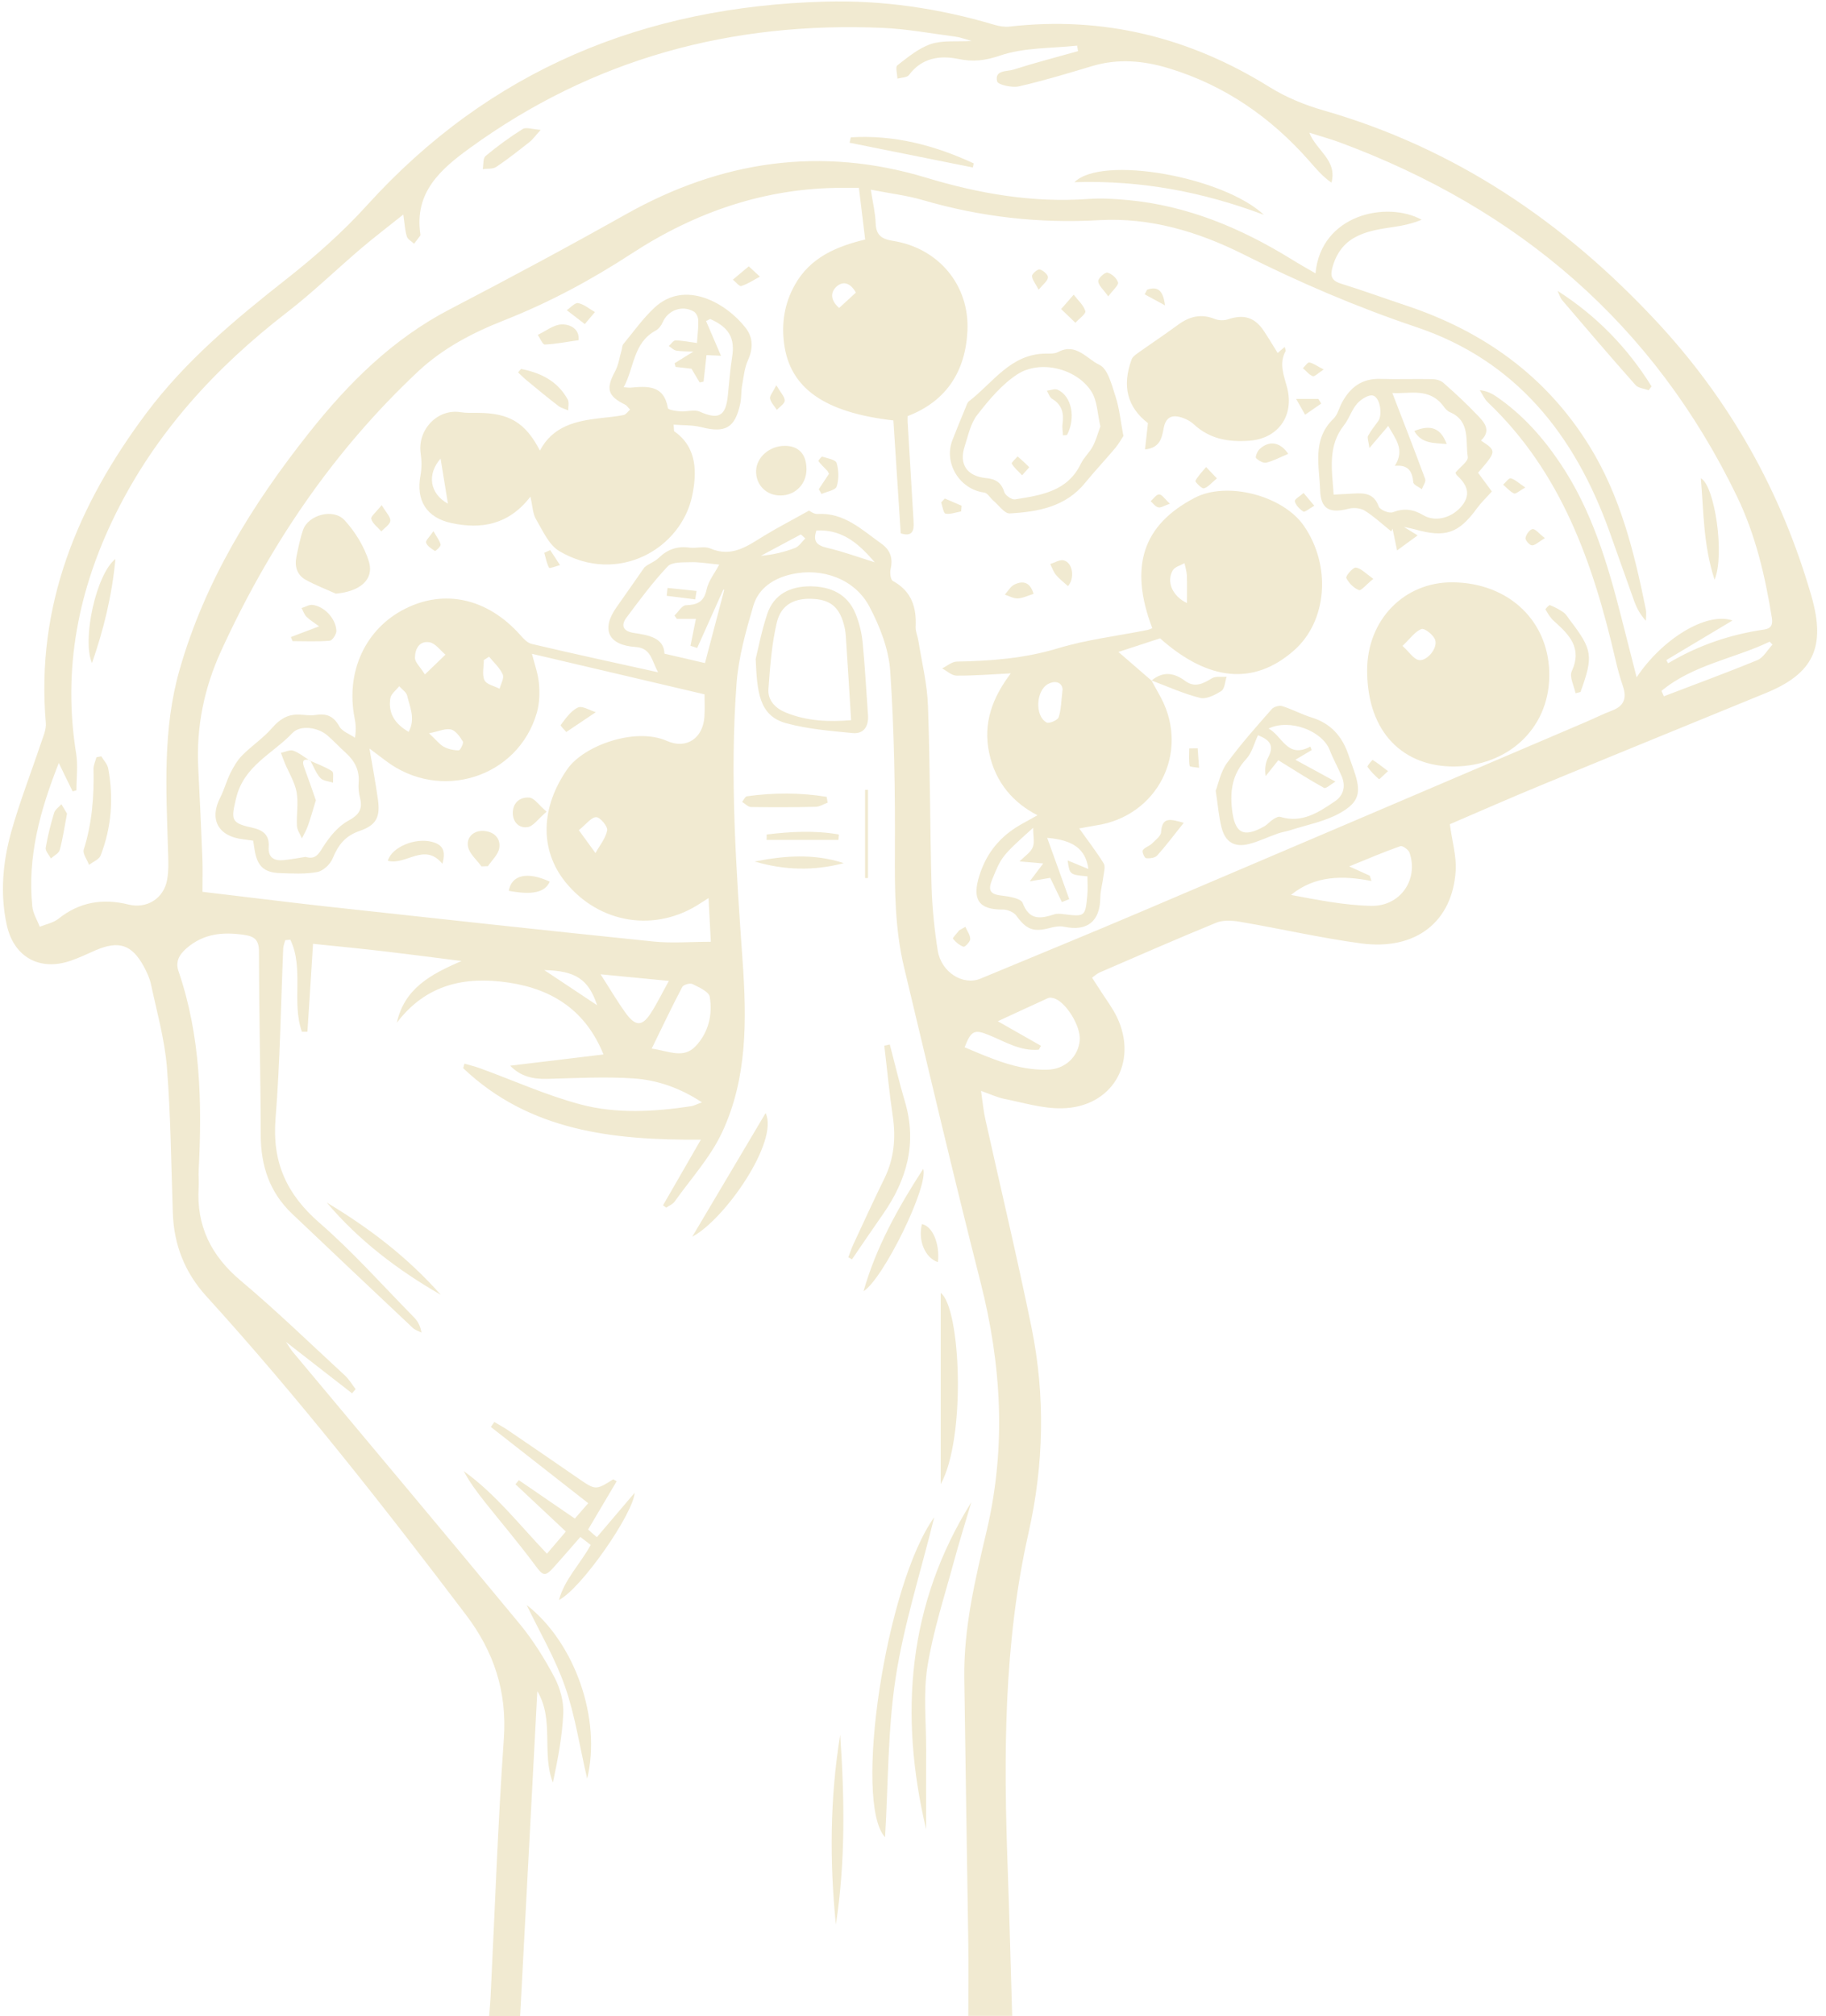 <?xml version="1.0" encoding="UTF-8" standalone="no"?><svg xmlns="http://www.w3.org/2000/svg" xmlns:xlink="http://www.w3.org/1999/xlink" fill="#f1ead1" height="1864.3" preserveAspectRatio="xMidYMid meet" version="1" viewBox="-2.8 -1.3 1689.3 1864.3" width="1689.3" zoomAndPan="magnify"><g id="change1_1"><path d="M1673,549.9c-27.8-96.5-75.5-181.4-144-254.7c-85.5-91.6-185.8-159.5-307.3-194.4c-17.2-4.9-34.5-12-49.7-21.4 c-74.1-46.2-154-66-241-56.1c-4.6,0.5-9.5-0.4-14-1.7C865.9,6.4,813.7-1.3,760.4,0.2C593.3,4.8,450.3,63.1,336.6,188.7 c-22.6,24.9-48.2,47.5-74.7,68.3c-47.3,37.2-93.2,75.5-129.4,123.9C69,465.8,30.2,558.7,39.6,667.3c0.5,6-2.4,12.5-4.5,18.6 c-9.2,27.5-19.8,54.6-27.6,82.4c-7.7,27.7-10.3,56.5-4.2,85.1c6.4,30.4,30.6,43.8,59.7,33.6c7.8-2.7,15.2-6.3,22.8-9.6 c21.3-9.1,33.3-5.2,44.3,14.8c2.9,5.3,5.5,11,6.8,16.8c5.4,25.4,12.6,50.7,14.7,76.4c3.6,44.9,3.9,90.1,5.5,135.2 c1,29.3,11.1,54.9,30.9,76.7c85.4,93.9,163.6,193.6,240.2,294.6c26.1,34.4,38.2,71.3,35.1,114.9c-5.6,79.7-8.3,159.6-12.3,239.4 c-0.3,5.4-0.8,10.8-1.3,16.8c10.1,0,18.7,0,28.7,0c5.3-100.4,10.6-200.4,15.9-300.4c15.9,26.6,3.8,57.3,14.4,84.6 c4.5-21.4,8.7-42.7,9.6-64.1c0.5-11.1-3-23.5-8.2-33.4c-9.1-17.2-19.6-34-31.9-49c-69.7-84.3-140.2-168.1-210.3-252 c-1.6-2-2.9-4.2-6.2-9.1c22.3,17.3,41.7,32.4,61.2,47.6c1.1-1.3,2.2-2.6,3.3-3.9c-3.3-4.3-6.1-9.1-10-12.7 c-31.9-29.4-63.1-59.7-96.3-87.6c-27.5-23.1-41.1-50.7-38.9-86.3c0.3-5.2-0.2-10.4,0-15.6c3.2-62.3,1.9-124.2-18.6-184.1 c-3-8.7,0.2-15.2,7.5-21.5c15.6-13.4,33-15.1,52.3-12.4c10.2,1.4,14.6,4.3,14.6,15.9c0,56.5,1.5,112.9,1.6,169.4 c0.1,28.4,8.2,52.9,29,72.7c37.2,35.3,74.4,70.5,111.7,105.6c2.1,2,5.3,2.9,8,4.3c-1-6.4-3.6-10.8-7.1-14.3 c-28.9-29.4-56.4-60.4-87.5-87.4c-30.1-26.2-43.6-55.8-40.4-95.9c4.2-52.3,4.9-105,7.1-157.4c0.1-2.7,1.2-5.3,1.9-7.9 c1.6-0.1,3.1-0.2,4.7-0.4c12.8,26.6,1,57.9,10.7,85.1c1.7,0,3.4,0,5.1,0c1.7-26.7,3.5-53.4,5.2-81.3c23.3,2.4,45.3,4.5,67.2,7.1 c22.1,2.6,44.1,5.5,70.2,8.8c-29.2,12.5-52.9,25.7-59.9,57.1c26.9-35.4,62.7-43.3,103.7-37.1c41.3,6.2,71.4,26.6,87.5,66.4 c-29.1,3.5-57.2,6.9-86.3,10.4c9.6,10,21,12.5,34.1,12.2c26.8-0.7,53.7-2.2,80.3-0.4c21.8,1.5,42.8,8.8,63,22.1 c-4.5,1.6-7.2,3.1-10.1,3.6c-34.2,5.1-68.9,7.2-102.3-1.7c-31.6-8.4-61.8-22.1-92.6-33.3c-4.8-1.8-9.8-2.9-14.7-4.4 c-0.4,1.4-0.8,2.8-1.2,4.2c61.3,58.2,138.5,66.7,219.9,66.1c-12.4,21.5-23.7,41.1-35,60.7c1,0.7,1.9,1.4,2.9,2.2 c2.6-1.8,6-3.1,7.8-5.6c15-21.1,33.1-40.9,43.9-64c23.6-50.2,22.8-104.8,19-158.6c-6-85.4-12-170.8-5.6-256.4 c1.8-24.3,8.6-48.4,15.5-71.9c4.8-16.4,18.7-25.5,35.5-29.3c28.2-6.3,58.3,4.3,71.9,29.9c9.7,18.3,17.9,39.4,19.3,59.8 c3.7,55.4,4.6,111,4.3,166.5c-0.2,36.2,0,72.1,8.5,107.4c23.2,96.9,46,194,70.6,290.6c19.6,76.7,24,153.2,5.8,230.5 c-10.6,44.8-21.3,89.5-20.7,136c1.1,81.6,2.5,163.3,3.7,244.9c0.3,22.4,0,44.8,0,67.6c15.2,0,26.8,0,40.6,0 c-1.4-46.1-2.5-90.8-4.1-135.4c-3.8-104.3-4-208.3,19.2-311.1c14.2-63,15.7-126.7,2.8-190.1c-13.2-64.5-28.5-128.6-42.8-192.9 c-1.7-7.7-2.4-15.6-3.9-25.9c9,3.2,14.9,6,21.1,7.3c17.7,3.5,35.6,9.1,53.4,8.8c46.6-0.6,71.3-42.4,51.2-84.4 c-4.1-8.5-10-16.2-15.1-24.2c-2.5-3.9-5-7.8-7.9-12.2c3-2.1,4.9-4,7.2-4.9c35.8-15.5,71.5-31.1,107.6-45.9c6.3-2.6,14.5-2.1,21.4-1 c37.6,6.4,74.8,15,112.6,20.1c50.6,6.8,84.7-19.9,87.6-67.3c0.8-13.5-3.3-27.2-5.4-42.9c27.7-11.9,56.5-24.6,85.7-36.6 c68.5-28.3,137.1-56.2,205.6-84.3C1675.2,621.8,1686.5,596.9,1673,549.9z M500.7,895.8c28.9,0.6,41,8.5,48.9,32.5 C533,917.3,515.9,905.9,500.7,895.8z M576.1,935.6c-7.8-10.8-14.6-22.4-23.3-35.9c21,2,40.4,3.9,63.2,6.1 c-6.5,11.7-11,21-16.5,29.5C591.4,948,585.2,948.1,576.1,935.6z M640.8,966.1c-11.2,12-24.6,4.6-40.7,2.3 c10.3-21,18.9-39.2,28.3-57c1.1-2.1,7.1-3.8,9.4-2.7c6,3,15.2,7,16,11.8C656.6,937,652.7,953.5,640.8,966.1z M649.4,611.9 c-10.9-2.6-22.8-5.3-37.5-8.7c-0.4-14.6-14.3-17.1-28.4-19.2c-9.4-1.4-12.4-6.6-6.7-14.2c12.1-16.2,24.2-32.6,38.1-47.3 c4-4.2,13.8-3.7,21-3.9c7.5-0.3,15.1,1.1,26.7,2.2c-4.1,7.8-10,15-11.7,23.1c-2.5,11.6-8.7,14.1-19.2,14.5c-3.6,0.1-7,6.2-10.5,9.5 c0.7,1,1.4,2.1,2.2,3.1c5.8,0,11.7,0,17.6,0c-1.8,8.9-3.4,16.9-5,24.9c2.1,0.7,4.2,1.3,6.2,2c8.1-18,16.2-36,24.2-54 c0.3,0.1,0.6,0.2,0.8,0.4C661.3,566.5,655.5,588.8,649.4,611.9z M732.8,505.4c-9.9,3.8-20.3,6.3-31.7,7.3 c12.3-6.6,24.6-13.2,37-19.8c1.4,1.2,2.8,2.5,4.1,3.7C739.1,499.6,736.6,503.9,732.8,505.4z M762.3,505.3c-9.7-2.3-13.2-6.2-9.8-16 c25-1.4,40.3,13.6,54,29.4C792,514.2,777.4,508.8,762.3,505.3z M996.1,960.8c-1.4,15.2-13.6,26.7-29.8,27.1 c-27.7,0.8-52-10.4-76.7-20.7c6-15.5,9.1-16.8,22.5-11.3c15,6.1,29.2,15.1,46.2,13.5c0.6-1.2,1.3-2.4,1.9-3.6 c-12.7-7.2-25.3-14.4-39.9-22.7c16.3-7.5,31.5-14.6,46.7-21.5c1.4-0.6,3.4-0.2,5,0.2C983.2,924.9,997.3,947.8,996.1,960.8z M1265.8,836.4c-24.8-0.5-49.6-5.5-74.3-10.1c22.3-18.1,47.8-18.1,74.5-12.9c-0.5-1.6-1-3.2-1.6-4.9c-5.4-2.4-10.8-4.9-19-8.6 c17.3-7,32.1-13.4,47.3-18.7c2-0.7,7.5,3.2,8.5,6C1309.7,811.9,1292.9,836.9,1265.8,836.4z M1511.3,625.1 c-5.1-19.9-9.7-38-14.3-56.1c-12.7-49.7-27.3-98.7-56.4-141.9c-16.1-24-35.1-45.3-59.1-61.7c-4.2-2.8-8.7-5.2-15.3-5.9 c2.4,3.7,4.2,8.1,7.3,11.1c68.3,64.9,97.6,149,118.1,237.6c1.9,8.4,4.2,16.8,7,25c3.7,10.9,1.3,18.3-10,22.6 c-8.1,3-15.9,7-23.9,10.4c-136.8,58.4-273.5,116.8-410.4,175c-49.8,21.2-100,41.7-150,62.5c-16.1,6.7-36.4-5.8-39.6-26.1 c-3.1-19.7-5.1-39.6-5.7-59.5c-1.5-55.6-1.3-111.2-3.3-166.7c-0.7-20.2-5.7-40.2-8.9-60.3c-0.7-4.3-2.7-8.5-2.5-12.7 c0.9-18.2-3.8-33-21-42.4c-2.2-1.2-3-7.5-2.2-10.9c2.4-10.2-0.2-17.8-8.7-23.8c-17.9-12.7-34.2-28.7-58.8-27.3 c-3.5,0.2-7.1-2.7-8-3.1c-15.5,8.7-28.5,15.4-40.9,22.9c-15.6,9.5-30.1,20.8-50.4,12.1c-5.5-2.4-13,0.1-19.4-0.8 c-11.2-1.5-20.1,1.6-28.3,9.5c-4,3.9-10,5.7-13.3,8.9c-8.5,12.1-16.9,24.3-25.5,36.4c-14.7,20.5-8.3,35.4,17.3,37.1 c14.5,1,14.8,12.2,20.9,23.4c-40.3-8.9-78.7-17.2-116.8-26.2c-4.1-0.9-7.8-5-10.8-8.4c-30-33.6-69.7-42.7-106.5-24.1 c-36.6,18.4-55,58.1-46.7,100.8c1,5.1,1.7,10.2,0.4,18.4c-5-3.4-11.9-5.8-14.5-10.5c-5.3-9.6-12-12.2-22.2-10.5 c-5,0.8-10.4-0.3-15.6-0.4c-10.3-0.2-17.5,4.5-24.4,12.4c-8.1,9.4-18.8,16.4-27.6,25.3c-4.6,4.6-8,10.6-11,16.5 c-3.6,7.3-5.7,15.4-9.4,22.6c-10.3,20.1-1.9,35.8,21,38.5c3,0.4,6,0.8,9.5,1.3c0.5,3.2,0.9,6,1.4,8.9c2.5,14.7,8.6,20.6,23.4,21.1 c11.5,0.4,23.3,1.1,34.5-1c5.5-1,12.1-7.2,14.3-12.7c5.1-12.3,11.5-20.7,24.9-25.3c15.8-5.4,19.2-13.2,16.9-29.4 c-2.2-15.3-5-30.5-7.8-46.8c4.6,3.5,9.8,7.3,14.9,11.2c50.5,38.5,122.7,15.8,140-44.5c2.4-8.5,2.7-18,1.9-26.9 c-0.8-8.9-4-17.6-6.5-27.4c53.6,12.6,106.5,25,159.7,37.5c0,7.4,0.3,13.9-0.1,20.3c-1.1,20.1-16.5,30.8-34.6,22.8 c-29.7-13.1-77.1,4.5-92,25.7c-25,35.5-26.1,75-2,104.8c31.3,38.7,83.4,46.9,124.7,19.7c1.8-1.2,3.6-2.3,7.7-4.9 c0.7,14.1,1.3,26.3,2.1,40.4c-18.5,0-35.8,1.5-52.8-0.2c-100.6-10.3-201.1-21.3-301.7-32.3c-37.9-4.2-75.8-9-115.8-13.7 c0-10.9,0.3-21.2-0.1-31.4c-1.1-27.8-2.4-55.5-3.8-83.3c-1.9-37.6,5.3-73.2,20.9-107.5C246.2,503.5,305.3,416,384,342.2 c23.2-21.7,50.8-36,80.1-47.5c41.3-16.3,80-37.1,117.3-61.4c59.3-38.7,124.3-61.1,196-60.9c4.3,0,8.6,0,14.4,0 c1.9,16,3.8,31.3,5.8,47.8c-26.6,6.4-51,16.6-65.2,42.2c-9.5,17-12.3,35.2-9.8,54.1c5.4,41.2,37.3,63.7,101.1,71 c2.3,34.6,4.5,69.5,6.8,104.4c10.8,3.5,12.4-2.5,11.9-10.6c-1.8-30.8-3.7-61.5-5.5-92.3c-0.1-1.7,0-3.4,0-5.5 c36-13.8,53.5-41.6,55.3-78.7c2.1-42.3-26.7-76.6-68.6-83.3c-10.7-1.7-15.9-5.1-16.3-16.4c-0.3-9.4-2.6-18.8-4.5-31 c17.1,3.4,32.9,5.2,48,9.6c53.5,15.6,107.6,21.8,163.4,18.6c46.9-2.6,91.1,10.5,132.9,31.4c52,26.1,105.1,48.9,160.4,67.5 c92.2,30.9,146.5,99.7,178.5,188.6c7.8,21.6,15.3,43.3,23.1,64.9c2.3,6.3,5.5,12.4,10.8,18.1c0-3.6,0.6-7.2-0.1-10.6 c-10.7-52.9-23.6-105.1-52.5-151.6c-40-64.4-97.9-105.6-169.1-129.3c-20.1-6.7-40.1-14-60.4-20.3c-9.6-3-10.1-7.8-7.5-16.5 c8.8-29,32.9-32.5,57.4-36.1c8.4-1.2,16.7-3.2,24.7-6.5c-32-17.6-93.1-5.1-98.2,49.6c-7.9-4.6-15.2-8.7-22.3-13.1 c-46.7-28.8-96.3-49.6-151.5-54.7c-12.1-1.1-24.4-1.9-36.4-1c-51.4,3.7-101-4.9-150-19.7c-97.2-29.4-189.3-15.7-277.3,33.6 C522.6,227,468,256.3,413,284.9c-52.9,27.6-93.7,68.3-130.1,114.3c-52.4,66.1-96.2,136.9-119.6,219c-15.6,54.6-12.4,110-10.7,165.6 c0.3,9.5,0.9,19.2-0.8,28.5c-3.1,17.4-18.8,27-35.6,22.9c-23.8-5.9-45.4-2.5-65,13.2c-4.7,3.7-11.4,5-17.2,7.3 c-2.4-6.2-6.3-12.3-6.9-18.7c-4.7-46.1,7.3-89.4,24.5-132.7c4.5,9.3,8.6,17.8,12.8,26.2c1.2-0.3,2.4-0.6,3.5-0.9 c0-11.2,1.5-22.7-0.2-33.7c-12.7-78.3,1.8-152,36.6-222.2c37.2-75,92.2-135,158.1-185.9c24-18.5,45.8-39.7,68.9-59.4 c12.1-10.3,24.9-20,39-31.3c1.3,8.6,1.5,14.7,3.3,20.3c0.8,2.7,4.4,4.5,6.7,6.7c1.9-2.5,3.8-5,5.7-7.5c0.2-0.3,0.1-0.9,0.1-1.3 c-5.8-38.6,18.7-60.1,45.8-79.7C545.9,52.8,674.2,18.4,814,24.5c22.5,1,44.8,5.2,67.2,8.1c4.5,0.6,8.8,2.3,14.9,4 c-14,0.8-26.7-0.8-37.6,2.8c-11.4,3.8-21.4,12.2-31.1,19.7c-2,1.5-0.1,8,0,12.3c3.7-1,8.9-0.9,10.7-3.3 c11.8-15.9,28.5-18.4,45.6-14.9c13.8,2.9,24.7,1.6,38.7-3.1c22.2-7.6,47.4-6.6,71.3-9.2c0.3,1.7,0.5,3.4,0.8,5.1 c-20,5.6-40,10.8-59.8,17.1c-6.1,1.9-17.6,0.2-15,10.9c0.8,3.1,13.6,6,20,4.6c22.8-5.2,45.2-12,67.6-18.7 c24.2-7.3,47.8-5.2,71.7,2.1c51.7,15.8,94.2,45.5,129.6,85.7c6.2,7.1,12.2,14.3,20.4,19.9c5.5-20.9-13.9-29.4-20.5-46.2 c10.3,3.3,19.6,5.8,28.5,9.1c165.1,61.3,290,167.7,367.2,327.4c17.1,35.4,26,73.4,32.2,112.1c1,6.2-0.4,9.9-7.3,10.9 c-31.5,4.6-61.2,14.7-88.7,31.2c-0.5-1-1.1-2-1.6-3c19.6-11.7,39.2-23.4,61.2-36.6C1575.7,564.2,1534.5,590,1511.3,625.1z M459.4,635.6c-4.9-2.5-12.1-3.9-14-7.9c-2.4-5.1-0.6-12.3-0.6-18.6c1.6-1,3.3-2.1,4.9-3.1c4.4,5.4,9.9,10.3,12.6,16.4 C463.8,625.7,460.6,631.1,459.4,635.6z M414.5,673.3c4.4,1.2,8.2,6.6,10.9,11.1c0.9,1.6-2.4,8.2-3.8,8.2c-4.6,0-9.7-1.1-13.8-3.3 c-3.9-2.1-6.8-6.1-13.7-12.5C403.4,675,409.5,672,414.5,673.3z M390.3,622.4c-4.6-7.3-9.1-11.2-9.2-15.1c-0.1-8.3,4-16.4,13.6-14.6 c5.4,1,9.8,7.4,14.6,11.4C403.9,609.3,398.5,614.5,390.3,622.4z M375.3,675.5c-13.6-7.8-19-18-17-31c0.6-4.1,5.3-7.5,8.2-11.2 c2.6,2.9,6.7,5.5,7.4,8.8C376.3,652.5,381.8,663.1,375.3,675.5z M229.7,763.9c-19.5-4.1-18.5-8.1-14.1-26.9 c7.1-30.3,34-41.2,52.2-60.5c7.2-7.6,23.7-5.3,32.4,2.4c5.9,5.1,11.2,10.9,17,16.1c8.2,7.4,12.7,16.1,11.8,27.5 c-0.4,4.7,0.1,9.6,1.3,14.2c2.6,10.6-1.2,15.7-11.1,21.1c-9.5,5.2-17.3,15-23.3,24.4c-4.2,6.7-7,11.6-16.1,8.9 c-6.3,1-13.2,2.3-20,3c-8.8,0.9-14.7-2.2-14-12.2C246.6,770.2,239.9,766.1,229.7,763.9z M558.9,766.6c-1.4,7.4-7,14-10.8,21 c-4.4-6.1-8.8-12.2-15.4-21.2c7-5.6,11.6-12.1,16.1-12C552.4,754.4,559.6,763,558.9,766.6z M789,269.3c-5.2,4.8-10.1,9.3-15.5,14.2 c-7.8-6.9-8.7-14.5-1.8-20.3C778,258.1,784.5,261.1,789,269.3z M1623.1,609.1c-28.6,11.8-57.7,22.4-86.6,33.5 c-0.7-1.7-1.5-3.4-2.2-5c29.2-24.2,67-29.7,100.1-45.5c0.9,0.9,1.7,1.8,2.6,2.7C1632.4,599.6,1628.7,606.8,1623.1,609.1z"/><path d="M541.3,1413.1c9.1-15.4,17.7-30,26.4-44.6c-1.1-0.6-2.1-1.2-3.2-1.8c-16.3,10.3-16.3,10.2-33.1-1.4 c-21.4-14.8-42.9-29.5-64.4-44.1c-4-2.7-8.3-5-12.5-7.5c-1.1,1.5-2.1,3.1-3.2,4.6c29.8,23.3,59.6,46.6,90.1,70.5 c-3.7,4.3-8.1,9.3-12.4,14.2c-18-12.3-34.9-23.9-51.8-35.5c-1,1.3-2.1,2.5-3.1,3.8c15.4,14.5,30.8,28.9,46.6,43.7 c-5.9,6.9-11.5,13.4-17.5,20.5c-25.6-26.8-47.6-55.3-77-76.4c5.4,10.2,12.1,19.1,19,27.9c15.7,19.7,32,38.9,47,59.1 c7.4,10,9.1,11.1,17.7,1.5c8.1-9,15.9-18.1,24.2-27.6c3.7,2.9,6.7,5.2,9.6,7.4c-9.7,17.6-24.2,31.8-29.4,50.9 c20.8-10.5,68.9-80.1,70-99.1c-12.4,14.6-23.5,27.7-34.9,41C546,1417.5,543.2,1414.9,541.3,1413.1z"/><path d="M800.2,659.8c-1.6-22.5-2.8-45-5-67.5c-0.9-8.9-3.2-18-6.6-26.3c-7.6-18.3-23.3-25-41.9-25.1c-18.4,0-33.6,7.3-39.7,25.6 c-5.3,15.8-8.4,32.4-10.7,41.6c1.4,29.5,2.6,52.4,28.2,59.4c19.8,5.4,40.7,7.1,61.3,9.1C796.4,677.7,801,670.3,800.2,659.8z M724.1,657.6c-9.6-3.9-16.7-11.2-16-21.6c1.5-20.6,3-41.4,7.7-61.4c4-17.1,16.9-23.4,34.9-22c15.8,1.2,23.8,8.7,27.8,26 c0.9,3.8,1.2,7.7,1.4,11.6c1.6,24.1,3.1,48.3,4.7,74.5C764.3,666.4,743.8,665.7,724.1,657.6z"/><path d="M816,1697.7c3-49.4,2.4-99.1,9.8-147.5c7.5-48.9,22.9-96.6,35.7-148.4C816.5,1463.9,786.5,1665.8,816,1697.7z"/><path d="M854,1690.4c0-24.6-0.1-49.3,0-73.9c0.1-25.6-2.8-51.6,1.2-76.6c5.2-32.7,15.7-64.7,24.4-96.8c5-18.5,10.8-36.8,16.2-55.2 C836.8,1482.4,828.9,1584.3,854,1690.4z"/><path d="M834.4,1017.5c-5.2-17.5-9.4-35.3-14-52.9c-1.7,0.4-3.4,0.7-5.1,1.1c2.6,21.7,4.6,43.5,7.8,65c3,20.3,1.3,39.6-7.9,58.2 c-9.8,19.8-18.9,39.9-28.3,60c-1.9,4-3.3,8.3-4.9,12.5c1.1,0.6,2.3,1.3,3.4,1.9c9.4-13.8,18.8-27.7,28.4-41.4 C836.1,1090.1,845.8,1056,834.4,1017.5z"/><path d="M867.5,1194.3c0,59.2,0,118,0,176.9C891.1,1328.5,886.1,1208.4,867.5,1194.3z"/><path d="M484.4,1482.9c12.1,25.1,26.5,49.5,35.6,75.7c9.2,26.3,13.3,54.5,20.4,84.9C553.7,1589,529.5,1518,484.4,1482.9z"/><path d="M637.6,1142.4c30.4-16.1,80.4-88.4,67.9-114.4C682.9,1066,660.2,1104.2,637.6,1142.4z"/><path d="M770.5,1778.4c9-58.5,8-116.9,4-175.4C765,1661.4,764.6,1719.9,770.5,1778.4z"/><path d="M851.3,1079.6c-23.1,35.6-43.6,72.3-55.2,113.2C814.5,1181.1,856.4,1095.8,851.3,1079.6z"/><path d="M405,1196.1c-30.4-34.4-66.3-61.9-105.5-85.3C329.2,1145.9,365.2,1173.2,405,1196.1z"/><path d="M683.8,740.3c2.7,1.6,5.4,4.6,8.1,4.7c19.9,0.3,39.9,0.3,59.9-0.2c3.7-0.1,7.4-2.5,11.1-3.8c-0.3-1.8-0.6-3.6-0.9-5.4 c-24.5-4-49.1-4-73.9-0.5C686.5,735.4,685.2,738.5,683.8,740.3z"/><path d="M695.4,795.4c27.4,8.1,54.8,8.8,82.4,1.5C750.5,787.9,723,789.9,695.4,795.4z"/><path d="M706.5,770.4c0,1.7-0.1,3.4-0.1,5c22.2,0,44.3,0,66.5,0c0.1-1.7,0.2-3.4,0.4-5C751,766.5,728.8,767.7,706.5,770.4z"/><path d="M864.9,1165.9c1.9-17.4-5.1-33.3-14.8-35.2C846.4,1145.7,852.8,1161.8,864.9,1165.9z"/><path d="M800.2,810.7c0-27.2,0-54.4,0-81.6c-0.9,0-1.8,0-2.7,0c0,27.2,0,54.4,0,81.6C798.4,810.7,799.3,810.7,800.2,810.7z"/><path d="M1062.5,628c0,0,0,0.1,0,0.1c-10.2-8.8-20.4-17.6-30.6-26.5c12.9-4.2,25.6-8.4,38.5-12.6c44.8,39.8,86.8,43.8,123.8,11.3 c30.8-26.9,34.9-78.2,9.3-115.3c-19.4-28.1-71.2-41.5-100.9-26c-48.2,25-61,63.7-39.4,120.6c-1.5,0.6-3,1.4-4.6,1.7 c-27.6,5.5-55.8,8.8-82.6,16.9c-30.9,9.4-61.9,11.7-93.6,12.3c-4.6,0.1-9.1,4.1-13.6,6.3c4.5,2.4,8.9,6.7,13.4,6.7 c16.3,0.1,32.5-1.2,50.1-2.1c-16.9,22.4-25.8,45.7-20,73.5c5.9,28.1,23,46.6,44.7,57.7c-8.6,5.1-18.3,9.5-26.4,15.9 c-13.2,10.3-22.1,23.2-27.4,40.1c-6.7,21.4-1.1,31.5,21.9,31.2c4.2,0,9.9,2.4,12.3,5.6c9.2,12.8,15.8,15.5,30.8,11.5 c4.4-1.2,9.4-2.1,13.8-1.1c21.1,4.4,32.9-5.2,33.1-26.8c0.1-6.6,2.1-13.3,2.9-19.9c0.5-4,2-9,0.3-11.9 c-6.7-10.8-14.5-20.9-22.7-32.4c6.4-1.1,11-2.1,15.6-2.8c56.8-8.4,86.8-67.4,60.1-118C1068.3,638.6,1065.4,633.3,1062.5,628 C1062.6,628,1062.6,628,1062.5,628C1062.6,628,1062.5,628,1062.5,628C1062.5,628,1062.5,628,1062.5,628z M1082.2,526.1 c1.9-3.2,7.1-4.5,10.8-6.6c0.8,3.8,2,7.5,2.2,11.3c0.3,8.2,0.1,16.3,0.1,25.6C1082,550.1,1076,536.8,1082.2,526.1z M966.7,631.3 c7.7-4.2,13.6-0.6,13.5,5.3c-1.3,10.4-1.2,18.3-3.6,25.4c-0.9,2.7-8.8,6.1-11.2,4.8C954.4,660.8,955.6,637.4,966.7,631.3z M1004.1,802.3c-6.9-2.8-12.9-5.3-19.2-7.9c1.9,13.2,1.9,13.2,18.3,14.7c0,5.8,0.5,11.7-0.1,17.6c-1.8,19.7-2.2,19.8-21.8,17.4 c-2.9-0.4-6.2-0.7-8.9,0.2c-12.5,4-22.9,5.8-29.1-10.6c-1.6-4.2-12.6-6-19.5-6.8c-11.4-1.2-12.6-5.5-8.5-15.4 c8.5-20.4,8-20.6,37.7-47.3c0,7.9,1.5,13.7-0.4,18.1c-1.9,4.6-7.1,7.9-12.2,13c9.6,0.8,15.8,1.3,21.9,1.9 c-3.6,4.8-7.1,9.5-12.4,16.5c6.8-1.2,11.8-2,18.9-3.2c3.3,6.7,7,14.6,10.8,22.4c2.3-0.9,4.5-1.8,6.8-2.7 c-6.8-18.9-13.6-37.9-20.4-56.7C989.8,775.5,1001.6,783.7,1004.1,802.3z"/><path d="M602.6,283.3c-10.7,10-19.4,22.3-28.8,33.7c-1,1.2-1,3.2-1.4,4.9c-2,6.8-2.9,14.2-6.2,20.3c-8.6,15.9-6.9,22.7,9.1,30.6 c1.9,0.9,3.2,3.1,4.8,4.7c-2,1.7-3.7,4.5-5.9,5c-7.2,1.4-14.6,2.1-21.9,2.9c-22.4,2.6-43.7,7.3-55.6,30 c-13.5-26-28.4-34.8-57.6-34.9c-5.2,0-10.5,0.2-15.6-0.6c-21.4-3.6-40.4,16.2-37.1,38.3c1,6.6,1,13.7-0.2,20.2 c-4.3,23,5.5,39,28.6,44c28.1,6.1,53.3,1.3,73.1-24.4c2,8.6,2.1,15.6,5.2,20.9c6.2,10.5,11.9,23.8,21.6,29.5 c54.2,31.8,113.1-2.4,123-51.9c4-19.8,5-43.9-16.7-58.9c-0.4-0.3-0.2-1.6-0.6-6.2c8.9,0.7,17.5,0.3,25.5,2.3 c22.4,5.7,31.4,0.8,36.2-22.1c1.1-5.5,0.7-11.2,1.7-16.7c1.4-7.9,2.2-16.2,5.5-23.4c4.8-10.7,4.5-20.8-2.2-29.5 C669.2,278.9,630.8,256.9,602.6,283.3z M404.8,422.8c2.4,14.8,4.4,27.1,6.8,41.7C394.5,455.1,392.2,437.1,404.8,422.8z M674.5,328.9c-1.9,11.9-2.7,24.1-4,36.1c-2,18.8-8.7,22-25.9,14.4c-5.1-2.3-12.1,0.2-18.2-0.3c-4-0.3-11.1-1.4-11.3-3 c-3.7-21.6-19.1-20.3-34.8-18.9c-1.3,0.1-2.5-0.2-6.1-0.4c9.9-18.2,8.6-41,29.6-52.4c2.8-1.5,5.2-4.7,6.5-7.7 c4.8-11.2,18.2-16.2,28.9-9.8c2.3,1.4,4,5.4,4,8.3c0.2,6.9-0.8,13.8-1.2,20.7c-6.9-0.9-13.4-2.3-19.9-2.4c-2,0-4.1,3.4-6.2,5.2 c2.3,1.4,4.4,3.7,6.8,4.2c4.4,0.8,9,0.6,15.9,1c-7.3,4.5-12.3,7.6-17.3,10.7c0.3,1.1,0.6,2.2,0.9,3.4c4.9,0.6,9.8,1.1,14.7,1.7 c2.5,4.1,5,8.4,7.6,12.7c1.2-0.3,2.4-0.5,3.6-0.8c0.9-7.8,1.7-15.7,2.7-24.5c3.6,0.2,7.2,0.3,13.4,0.6 c-4.9-11.3-9.3-21.7-13.8-32.1c1.3-0.6,2.5-1.3,3.8-1.9C671.9,301.5,677.3,311.6,674.5,328.9z"/><path d="M1262,618.9c0.1,58.4,34.6,89,80.7,88.6c48.6-0.4,86.8-33.9,87.8-82.7c1-50.5-36.5-87.1-89.4-87.6 C1296.3,536.8,1261.9,571.9,1262,618.9z M1309.4,609c-4.6-1.2-8-6.8-14.7-13c7.2-6.8,11.6-13.4,17.6-15.6c2.9-1,11.4,5.7,12.7,10.3 C1327.4,598.7,1316.5,610.9,1309.4,609z"/><path d="M1059.2,390c-0.9,7.8-1.8,15.6-2.7,24.3c14.4-1.4,15.6-11.4,17.3-19.8c1.7-8.9,6.5-12.2,14.4-10.3c4.8,1.1,9.9,3.6,13.6,7 c14.5,13.5,32,16.4,50.7,15.1c27.2-1.8,42.3-23.1,35.4-49.4c-2.9-11-7.7-21.9-1.4-33.4c0.4-0.8-0.4-2.3-0.7-4 c-2.2,1.9-4.1,3.5-6.6,5.6c-4.4-7-8.3-13.7-12.6-20.1c-8.6-13-18.7-15.9-33.4-11c-3.6,1.2-8.5,1.1-12.1-0.3 c-12.6-5.1-23.4-2.5-34,5.3c-12.5,9.2-25.5,17.8-38.1,26.8c-1.9,1.4-4.2,3.2-4.9,5.3C1035,355.9,1040.2,375.3,1059.2,390z"/><path d="M1332.4,352.6c-2.6-2.3-7.1-3.3-10.7-3.3c-15.9-0.3-31.8,0.3-47.7-0.2c-16.9-0.5-27.7,7.8-35.3,21.9 c-2.7,5-4,11.2-7.8,14.9c-20.1,19.2-13.1,43.7-12.4,66.1c0.6,18,9.2,21.6,26.6,17.1c4.6-1.2,10.9-0.5,14.8,1.9 c8.7,5.5,16.3,12.6,24.4,19.1c0.4-0.8,0.8-1.6,1.2-2.4c1.2,5.8,2.4,11.6,4.2,20c6.8-5,11-8.1,19-13.9c-5.2-3.2-8.1-5-12.7-7.8 c4.7,1,7.2,1.4,9.7,2.1c28.7,8.2,40.9,4,58-19.5c3.7-5.1,8.4-9.5,13.7-15.4c-4-5.4-8.5-11.4-12.8-17.3 c17.3-20.1,17.3-20.1,2.7-29.8c10.2-9.7,2.7-17.3-3.8-24C1353.6,371.7,1343.1,362,1332.4,352.6z M1345,438.2 c8.8,8.2,13.7,17,4.7,28.2c-9,11.1-24.3,15.5-35.8,8.7c-9.4-5.6-17.9-6.6-28.2-2.7c-3.4,1.3-11.9-2.2-13-5.3 c-4.2-12-12.9-12.6-22.9-12c-6,0.3-12,0.7-18.8,1c-1.5-22.8-5.8-44.7,9.6-64.2c4.8-6,7-14.2,12.1-19.9c3.5-4,10.6-8.6,14.7-7.5 c6.7,1.8,8.9,17.9,4.9,23.5c-3.3,4.5-6.8,9-9.5,13.8c-0.9,1.7,0.4,4.6,1.3,11.2c7-8.2,11.9-13.9,17.4-20.4 c6.5,11.8,15.8,21.7,6.1,36.9c12.7-1.3,16.1,5.3,17.1,15.2c0.2,2.4,5.1,4.3,7.9,6.4c1.1-3.2,4-7,3.1-9.4 c-9.7-26.3-19.9-52.4-30.4-79.6c15.8,1.1,34.3-5.5,47.5,12.5c1.5,2.1,3.5,4.3,5.7,5.2c19.3,8.3,14.3,26.7,16.6,41.5 c0.6,4-7.1,9.2-11.4,14.5C1343.9,435.9,1344.1,437.4,1345,438.2z"/><path d="M907.8,454.2c3,0.4,5.4,4.9,8.3,7.4c5,4.2,10.4,12.1,15.2,11.9c26.1-1.5,51.7-6,69.8-28.3c9-11,18.8-21.4,27.9-32.2 c3.1-3.7,5.5-8.1,7.5-11.1c-2.6-13.8-3.7-25.6-7.3-36.6c-3.5-10.6-7-25.5-14.9-29.2c-11.4-5.3-21.6-20.7-38.1-11.9 c-3.2,1.7-7.6,1.5-11.5,1.5c-32.6,0.2-48.8,27-71,44c-1.6,1.2-2.3,3.7-3.1,5.7c-4.1,10-8.3,20-12.2,30.1 C869.9,426.9,885,451.3,907.8,454.2z M889.7,411.3c3.2-9.8,5.4-21,11.5-28.8c10.8-13.9,22.7-28.2,37.1-37.6 c21.2-13.8,54.8-5.5,68.5,15.7c5.7,8.8,5.7,21.3,8.4,32.4c-2.4,6.5-4,12.8-7,18.4c-3,5.7-8.2,10.3-11,16 c-12.4,25.9-36.9,29.2-60.9,33.1c-3,0.5-9-3.6-10-6.7c-2.7-9-8.2-12.2-17-13C891.6,439,884.2,427.9,889.7,411.3z"/><path d="M1244.4,695.9c-5.8-16.6-16.2-28.2-33.5-33.6c-9.4-2.9-18.2-7.7-27.5-10.6c-2.7-0.9-7.8,0.6-9.7,2.8 c-14.2,16.2-28.6,32.3-41.3,49.7c-6,8.2-8,19.3-10.5,25.7c2.2,14.4,2.9,24.4,5.4,34c3.4,13.5,11.9,18.7,25.3,15.3 c9.2-2.3,17.8-6.6,26.8-9.7c3.6-1.3,7.4-1.8,11-2.9c15.4-5,31.9-8,45.9-15.7c18.9-10.5,20.5-19.6,13.3-40.2 C1247.9,705.7,1246.1,700.8,1244.4,695.9z M1232.2,739.7c-15.1,10.2-30.5,20.6-50.6,14.4c-1.8-0.6-4.7,1.1-6.7,2.4 c-2.9,1.8-5.1,4.7-8.1,6.4c-19.4,10.9-27.3,6.3-29.8-15.6c-2-17.7,0.4-33.1,13.2-46.8c5.2-5.6,7.2-14.2,10.8-21.9 c10.1,4,15.6,9,9.5,20.4c-2.6,4.9-3.4,10.8-2.4,17.4c4.4-5.6,8.9-11.2,11.7-14.7c14.4,8.9,28.1,17.8,42.3,25.6 c1.8,1,6.5-3.5,10.6-5.8c-12.4-6.8-23.1-12.6-37.1-20.2c7.2-4.3,11.2-6.6,15.1-9c-0.4-1.1-0.8-2.1-1.2-3.2 c-21.4,11.5-25.7-9.6-38.7-16.7c19.7-9.4,49.6,2.2,56.5,19.8c3.2,8.3,7.7,16.2,11.2,24.5C1242.4,725.8,1240.1,734.4,1232.2,739.7z"/><path d="M315.9,479.7c-10.5-11.3-33.6-4.7-38.3,9c-2.8,8.1-4.5,16.7-6.2,25.1c-1.8,8.9,0.7,16.8,8.8,21.2 c8.9,4.9,18.4,8.5,27.7,12.7c22.2-2,35.6-12.9,30.6-29.7C334.2,504.2,325.8,490.4,315.9,479.7z"/><path d="M991.2,167.2c62.4-2,119.7,9.3,175.3,30.2C1128.8,162.1,1016.6,141.9,991.2,167.2z"/><path d="M723.5,411c-14.2-0.1-26.4,10.4-26.8,23c-0.4,13.1,9.5,23.1,22.8,22.9c13.4-0.1,23.7-10.5,23.8-24 C743.4,419,736.3,411.1,723.5,411z"/><path d="M90.9,698.1c-1.5,0.3-3,0.6-4.5,0.9c-0.9,3.6-2.8,7.2-2.7,10.8c0.6,25.3-1.3,50.1-9,74.5c-1.2,3.8,3.1,9.4,4.9,14.2 c3.7-2.9,9.3-5,10.7-8.7c10.1-26,12.1-53.1,7-80.5C96.5,705.2,93.1,701.8,90.9,698.1z"/><path d="M1438.2,267.7c1.4,2.9,2.3,6.3,4.3,8.7c22.4,26.3,44.9,52.6,67.8,78.4c2.6,2.9,8,3.2,12.1,4.8c0.9-1.2,1.8-2.4,2.7-3.6 C1503,320.4,1474.3,290.8,1438.2,267.7z"/><path d="M784.3,125.7c-0.4,1.7-0.7,3.4-1.1,5c38,7.6,76,15.3,114,22.9c0.3-1.3,0.5-2.5,0.8-3.8C862,133.1,824.4,123.2,784.3,125.7z"/><path d="M1434.8,573c13.9,12.5,26.5,24.7,16.5,46.4c-2.4,5.2,2.1,13.5,3.5,20.4c1.5-0.4,3.1-0.8,4.6-1.2 c12-33.3,11.2-38.9-9.8-66.4c-1.8-2.4-3.4-5.3-5.7-7c-3.9-2.8-8.3-5.1-12.8-6.9c-0.8-0.3-4.4,3.6-4.1,4 C1429.2,566.2,1431.6,570.2,1434.8,573z"/><path d="M82.3,611.9c10.6-30.5,18.4-61.6,21.7-96.3C86.1,529.6,72.9,590.3,82.3,611.9z"/><path d="M1570.7,441c2.7,30.6,2.1,61.1,12.7,93.8C1593.1,511.9,1583.5,447.5,1570.7,441z"/><path d="M1132,624.5c-4.6,0.4-10.2-0.7-13.7,1.5c-8.2,5-15.8,9-24.8,2.3c-10.2-7.6-20.5-9-30.9-0.3c14.9,5.6,29.6,12.3,44.9,16.1 c5.8,1.4,14-2.8,19.7-6.5C1130.3,635.5,1130.5,629,1132,624.5z"/><path d="M286.4,558.1c-3.2-0.4-6.8,1.9-10.2,2.9c1.5,2.8,2.5,6.1,4.7,8.2c3.4,3.3,7.7,5.8,11.5,8.7c-9.2,3.5-17.6,6.7-26.1,9.9 c0.5,1.3,1,2.5,1.6,3.8c11.5,0,23,0.6,34.4-0.4c2.4-0.2,6.3-6.2,6.1-9.3C307.8,570.5,297.1,559.4,286.4,558.1z"/><path d="M480.8,118c-12,7.5-23.5,15.9-34.4,25c-2.5,2.1-1.8,8-2.6,12.1c4.3-0.6,9.4,0.1,12.6-2.1c10.7-7.2,20.9-15.3,31.1-23.3 c2.5-2,4.4-4.8,9.9-10.9C489.4,118.2,483.8,116.1,480.8,118z"/><path d="M442.6,799.9c2-0.1,4-0.2,6-0.2c3.7-5.5,9.5-10.7,10.5-16.7c1.5-9.6-5.5-15.5-14.8-15.9c-9.2-0.4-15.8,6.1-14.1,14.6 C431.5,788.3,438.3,793.9,442.6,799.9z"/><path d="M406.5,797.5c3.4-12.4,0.1-17.7-9.7-20.3c-15.5-4.1-37.3,4.9-40.8,17.5C372.8,799.3,389.8,777.3,406.5,797.5z"/><path d="M47.3,750.3c-3.2,10.6-6,21.5-7.8,32.4c-0.5,2.9,3.1,6.6,4.8,9.9c2.9-2.7,7.4-4.8,8.2-8c2.8-10.3,4.3-21,6.7-33.5 c-1.4-2.3-3.3-5.5-5.2-8.7C51.8,745,48.2,747.3,47.3,750.3z"/><path d="M513.8,374.1c2.6,2,6.1,2.8,9.1,4.1c-0.1-3.4,1-7.4-0.5-10.1c-9.4-17.1-25.1-24.7-43.2-28.2c-0.9,1.1-1.8,2.1-2.7,3.2 c2.8,2.6,5.5,5.4,8.5,7.8C494.5,358.8,504,366.6,513.8,374.1z"/><path d="M485.3,763.6c5.3-0.8,9.7-7.6,17.6-14.3c-7.5-6.4-11.4-12.6-15.9-13c-8.2-0.7-15.1,4.1-15.4,13.7 C471.4,759.1,477.6,764.8,485.3,763.6z"/><path d="M501.2,317.3c10.2-0.4,20.3-2.5,31.3-4c1-10.4-7.8-14.9-15.8-14.6c-7.4,0.3-14.6,6.2-22,9.7 C496.9,311.5,499.2,317.4,501.2,317.3z"/><path d="M1071.4,768.1c-0.2,3.8-5.3,7.5-8.6,10.8c-2.5,2.4-6.6,3.4-8.4,6.1c-0.9,1.3,1.6,7.1,3,7.3c3.4,0.4,8.3-0.2,10.3-2.4 c8.2-9.1,15.6-19,24.6-30.3C1080.4,756.3,1072.3,753.6,1071.4,768.1z"/><path d="M505.8,814c-20.8-9.6-35.3-6.3-37.9,8.5C489.7,826.6,501.4,824,505.8,814z"/><path d="M757.9,421c-0.8-0.2-3.9,3.8-3.6,4.1c2.5,3.2,5.4,6,8.2,8.9c0.6,0.6,0.9,1.5,1.6,2.9c-3,4.6-6.2,9.4-9.4,14.2 c0.8,1.5,1.7,2.9,2.5,4.4c4.9-2.2,12.8-3.4,14-6.8c2.2-6.7,2-15,0-21.8C770.3,423.8,762.7,422.5,757.9,421z"/><path d="M548.4,657.3c-5.6-1.7-12.6-6.2-16.6-4.3c-6.5,3.1-11.3,10.1-15.9,16.2c-0.5,0.7,4.7,5.7,5.2,6.4 C530.7,669.1,537.9,664.3,548.4,657.3z"/><path d="M1001.3,286.4c-1.7-5.6-7-10.2-10.8-15.2c-3.3,3.8-6.6,7.6-11.6,13.3c5.4,5.2,9.3,8.9,13.2,12.7 C995.3,293.6,1002,288.9,1001.3,286.4z"/><path d="M1162.5,414c-2.1,1.9-4.2,7.4-3.3,8.3c2.4,2.4,6.7,4.9,9.6,4.2c6.6-1.6,12.8-5,20.2-8.1 C1181.5,407.3,1171.4,405.8,1162.5,414z"/><path d="M1251.5,523.6c-2.8-0.3-9.6,8-8.8,9.6c2.3,4.7,6.9,9.3,11.7,11.2c2.1,0.8,6.8-5.2,13.3-10.4 C1260.5,528.9,1256.2,524.1,1251.5,523.6z"/><path d="M968.8,520.3c1.7,3.3,2.9,7.1,5.2,9.9c3,3.7,6.9,6.6,11.2,10.5c6.5-7,4.6-21.7-3.9-23.8C977.6,516,973,519,968.8,520.3z"/><path d="M547.6,287.3c-5.1-2.9-10-7.2-15.5-8.3c-3-0.6-7,4.2-10.6,6.5c4.9,3.8,9.8,7.6,16.7,12.9 C542.5,293.4,545,290.4,547.6,287.3z"/><path d="M340.7,478.6c1.2,4.4,6,7.7,9.3,11.5c2.9-3.2,8-6.3,8.3-9.8c0.3-3.7-4-7.7-8-14.5C345.4,472.1,340,476.2,340.7,478.6z"/><path d="M935.6,539.3c-3.6,1.8-5.9,6.1-8.8,9.3c4,1.3,8,3.6,11.9,3.5c4.8-0.2,9.4-2.6,14.7-4.2C950.3,537,943.6,535.4,935.6,539.3z"/><path d="M683,263.2c6-1.9,11.5-5.6,17.2-8.7c-2.8-2.6-5.7-5.3-10.3-9.5c-5.6,4.7-10.1,8.5-14.7,12.3 C677.8,259.4,681.2,263.8,683,263.2z"/><path d="M1031.5,259.8c-1.1-3.8-5.9-8.1-9.8-9c-2.3-0.5-8.7,5.3-8.5,8c0.3,3.9,4.7,7.6,9.3,14 C1027.2,266.5,1032.3,262.3,1031.5,259.8z"/><path d="M1110.9,450.3c3.9-0.9,7-5.1,12.1-9.2c-4.7-5-7.4-7.7-10-10.5c-3.5,4.2-7.4,8.1-9.9,12.8 C1102.7,444.2,1108.9,450.8,1110.9,450.3z"/><path d="M1219.5,371.9c-0.9-1.4-1.7-2.9-2.6-4.3c-5.7,0-11.4,0-20.6,0c3.6,6.3,5.9,10.5,8.3,14.6 C1209.5,378.8,1214.5,375.3,1219.5,371.9z"/><path d="M1262.3,707.8c3,4.3,6.8,8.1,10.7,11.5c0.3,0.2,4.1-3.7,8.3-7.5c-5.9-4.5-9.9-7.7-14.2-10.3 C1266.8,701.3,1261.8,707.1,1262.3,707.8z"/><path d="M715.9,377.7c2.6-2.8,7.2-5.6,7.3-8.5c0.1-3.5-3.6-7.1-7.8-14.2c-3.3,6.6-6.3,9.8-5.8,12.3 C710.4,371,713.6,374.2,715.9,377.7z"/><path d="M1203,471.8c1.3,0.8,5.3-2.7,10.1-5.4c-4.4-5.2-7.1-8.5-9.9-11.8c-2.9,2.6-8.5,5.8-8.1,7.6 C1195.9,465.9,1199.6,469.6,1203,471.8z"/><path d="M966.7,255.2c0.2-2.4-4.4-6.5-7.6-7.3c-1.8-0.5-7.1,3.8-7.1,6c0,3.5,3.1,6.9,6.1,12.7C962.4,261.4,966.5,258.5,966.7,255.2 z"/><path d="M1408.3,449.5c-6.3-4.2-9.6-7.5-13.5-8.5c-1.7-0.4-4.6,3.8-7,5.9c3.3,2.8,6.3,6.4,10,8.1 C1399.5,455.8,1402.8,452.6,1408.3,449.5z"/><path d="M1414.5,503c3,0.1,6.1-3.2,11.9-6.7c-5.6-4.3-8.7-8.6-11.4-8.3c-2.6,0.3-6,5-6.5,8.2C1408.1,498.2,1412.3,503,1414.5,503z"/><path d="M871.9,473.7c4.6,0.8,9.6-1.2,14.5-2.1c0.1-1.7,0.3-3.4,0.4-5.2c-5.2-2.2-10.3-4.4-15.5-6.7c-1.1,1.2-2.2,2.4-3.4,3.6 C869.2,467,870,473.3,871.9,473.7z"/><path d="M1097.4,690.8c0,5.4-0.5,10.9,0.4,16.2c0.2,1,5.7,1.2,8.7,1.7c-0.4-6-0.9-12-1.3-18C1102.6,690.8,1100,690.8,1097.4,690.8z"/><path d="M500.7,509.9c1.4,4.7,2.2,9.7,4.5,13.9c0.4,0.8,6.6-1.6,10.1-2.5c-3-4.6-6-9.2-9.1-13.9C504.4,508.2,502.6,509,500.7,509.9 z"/><path d="M884.6,859c-2,2.7-6.3,7.1-5.8,7.7c2.5,3.2,6,6.2,9.8,7.5c1.3,0.4,6.2-4.6,6.2-7.1c0-3.8-2.9-7.5-4.5-11.3 C888.4,856.9,886.5,858,884.6,859z"/><path d="M391.4,500.5c1,3.2,5,5.7,8.2,7.7c0.5,0.3,5.5-4.2,5.2-5.8c-0.7-3.6-3.4-6.8-6.6-12.5C394.8,495,390.8,498.5,391.4,500.5z"/><path d="M1221.8,340.4c-6.4-3.3-9.7-5.9-13.3-6.5c-1.6-0.3-3.9,3.4-5.9,5.3c3,2.6,5.6,6,9.1,7.4 C1213.3,347.2,1216.5,343.8,1221.8,340.4z"/><path d="M1069.6,455.9c-2.5-0.1-5.3,4-7.9,6.3c2.3,2,4.4,5.1,7.1,5.7c2.4,0.6,5.5-1.6,10.7-3.4 C1074.8,460.2,1072.3,456,1069.6,455.9z"/><path d="M1058.4,266.6c-0.7,1.4-1.5,2.9-2.2,4.3c5.5,3,11,6,18.8,10.2C1073.3,267.5,1068.5,263.1,1058.4,266.6z"/><path d="M271.6,731.3c1.8,10.1-0.2,20.8,0.3,31.1c0.2,3.9,3,7.7,4.6,11.6c1.9-3.8,4.1-7.5,5.5-11.5c2.4-6.6,4.2-13.3,7.4-23.7 c-2.4-6.9-6.4-18.6-10.7-30.2c-1.9-5.1-1.8-8.3,4.1-7.2c-4.7-3.1-9.2-6.7-14.3-8.5c-3.2-1.1-7.5,1.2-11.4,2 c1.2,3.2,2.3,6.4,3.6,9.5C264.5,713.4,269.9,722,271.6,731.3z"/><path d="M284.5,702.4c-0.1-0.2-0.2-0.4-0.3-0.6c0,0,0,0,0,0c-0.4-0.1-0.9-0.2-1.3-0.3c0.3,0.2,0.6,0.4,0.9,0.6 C284,702.2,284.3,702.3,284.5,702.4z"/><path d="M305.3,722.5c-0.2-3.6,0.9-9.4-0.9-10.6c-6.1-4-13.2-6.5-19.9-9.5c2.9,5.4,5.1,11.3,9,15.7 C296,720.9,301.3,721.1,305.3,722.5z"/><path d="M641.6,545.2c-8.9-0.9-17.8-1.9-26.8-2.8c-0.3,2.4-0.6,4.8-0.8,7.3c8.8,1.1,17.6,2.2,26.4,3.3 C640.8,550.4,641.2,547.8,641.6,545.2z"/><path d="M1305.6,397.3c6.8,11.8,17.9,11,30,12C1330.1,394.5,1320.8,391,1305.6,397.3z"/><path d="M970.5,367.5c9.3,5.5,11.1,13.5,9.7,23.3c-0.5,3.4,0.3,7,0.4,10.5c1.2-0.1,2.5-0.2,3.7-0.3c8.3-15.8,4.5-35.8-8.6-41.9 c-2.6-1.2-6.6,0.5-10,0.9C967.3,362.7,968.3,366.2,970.5,367.5z"/><path d="M942.8,438.2c3.3-3.8,6.7-7.3,6.5-7.5c-3.3-3.5-7-6.7-10.7-9.9c-1.9,2.3-5.9,5.7-5.4,6.6 C935.2,431,938.6,433.9,942.8,438.2z"/></g></svg>